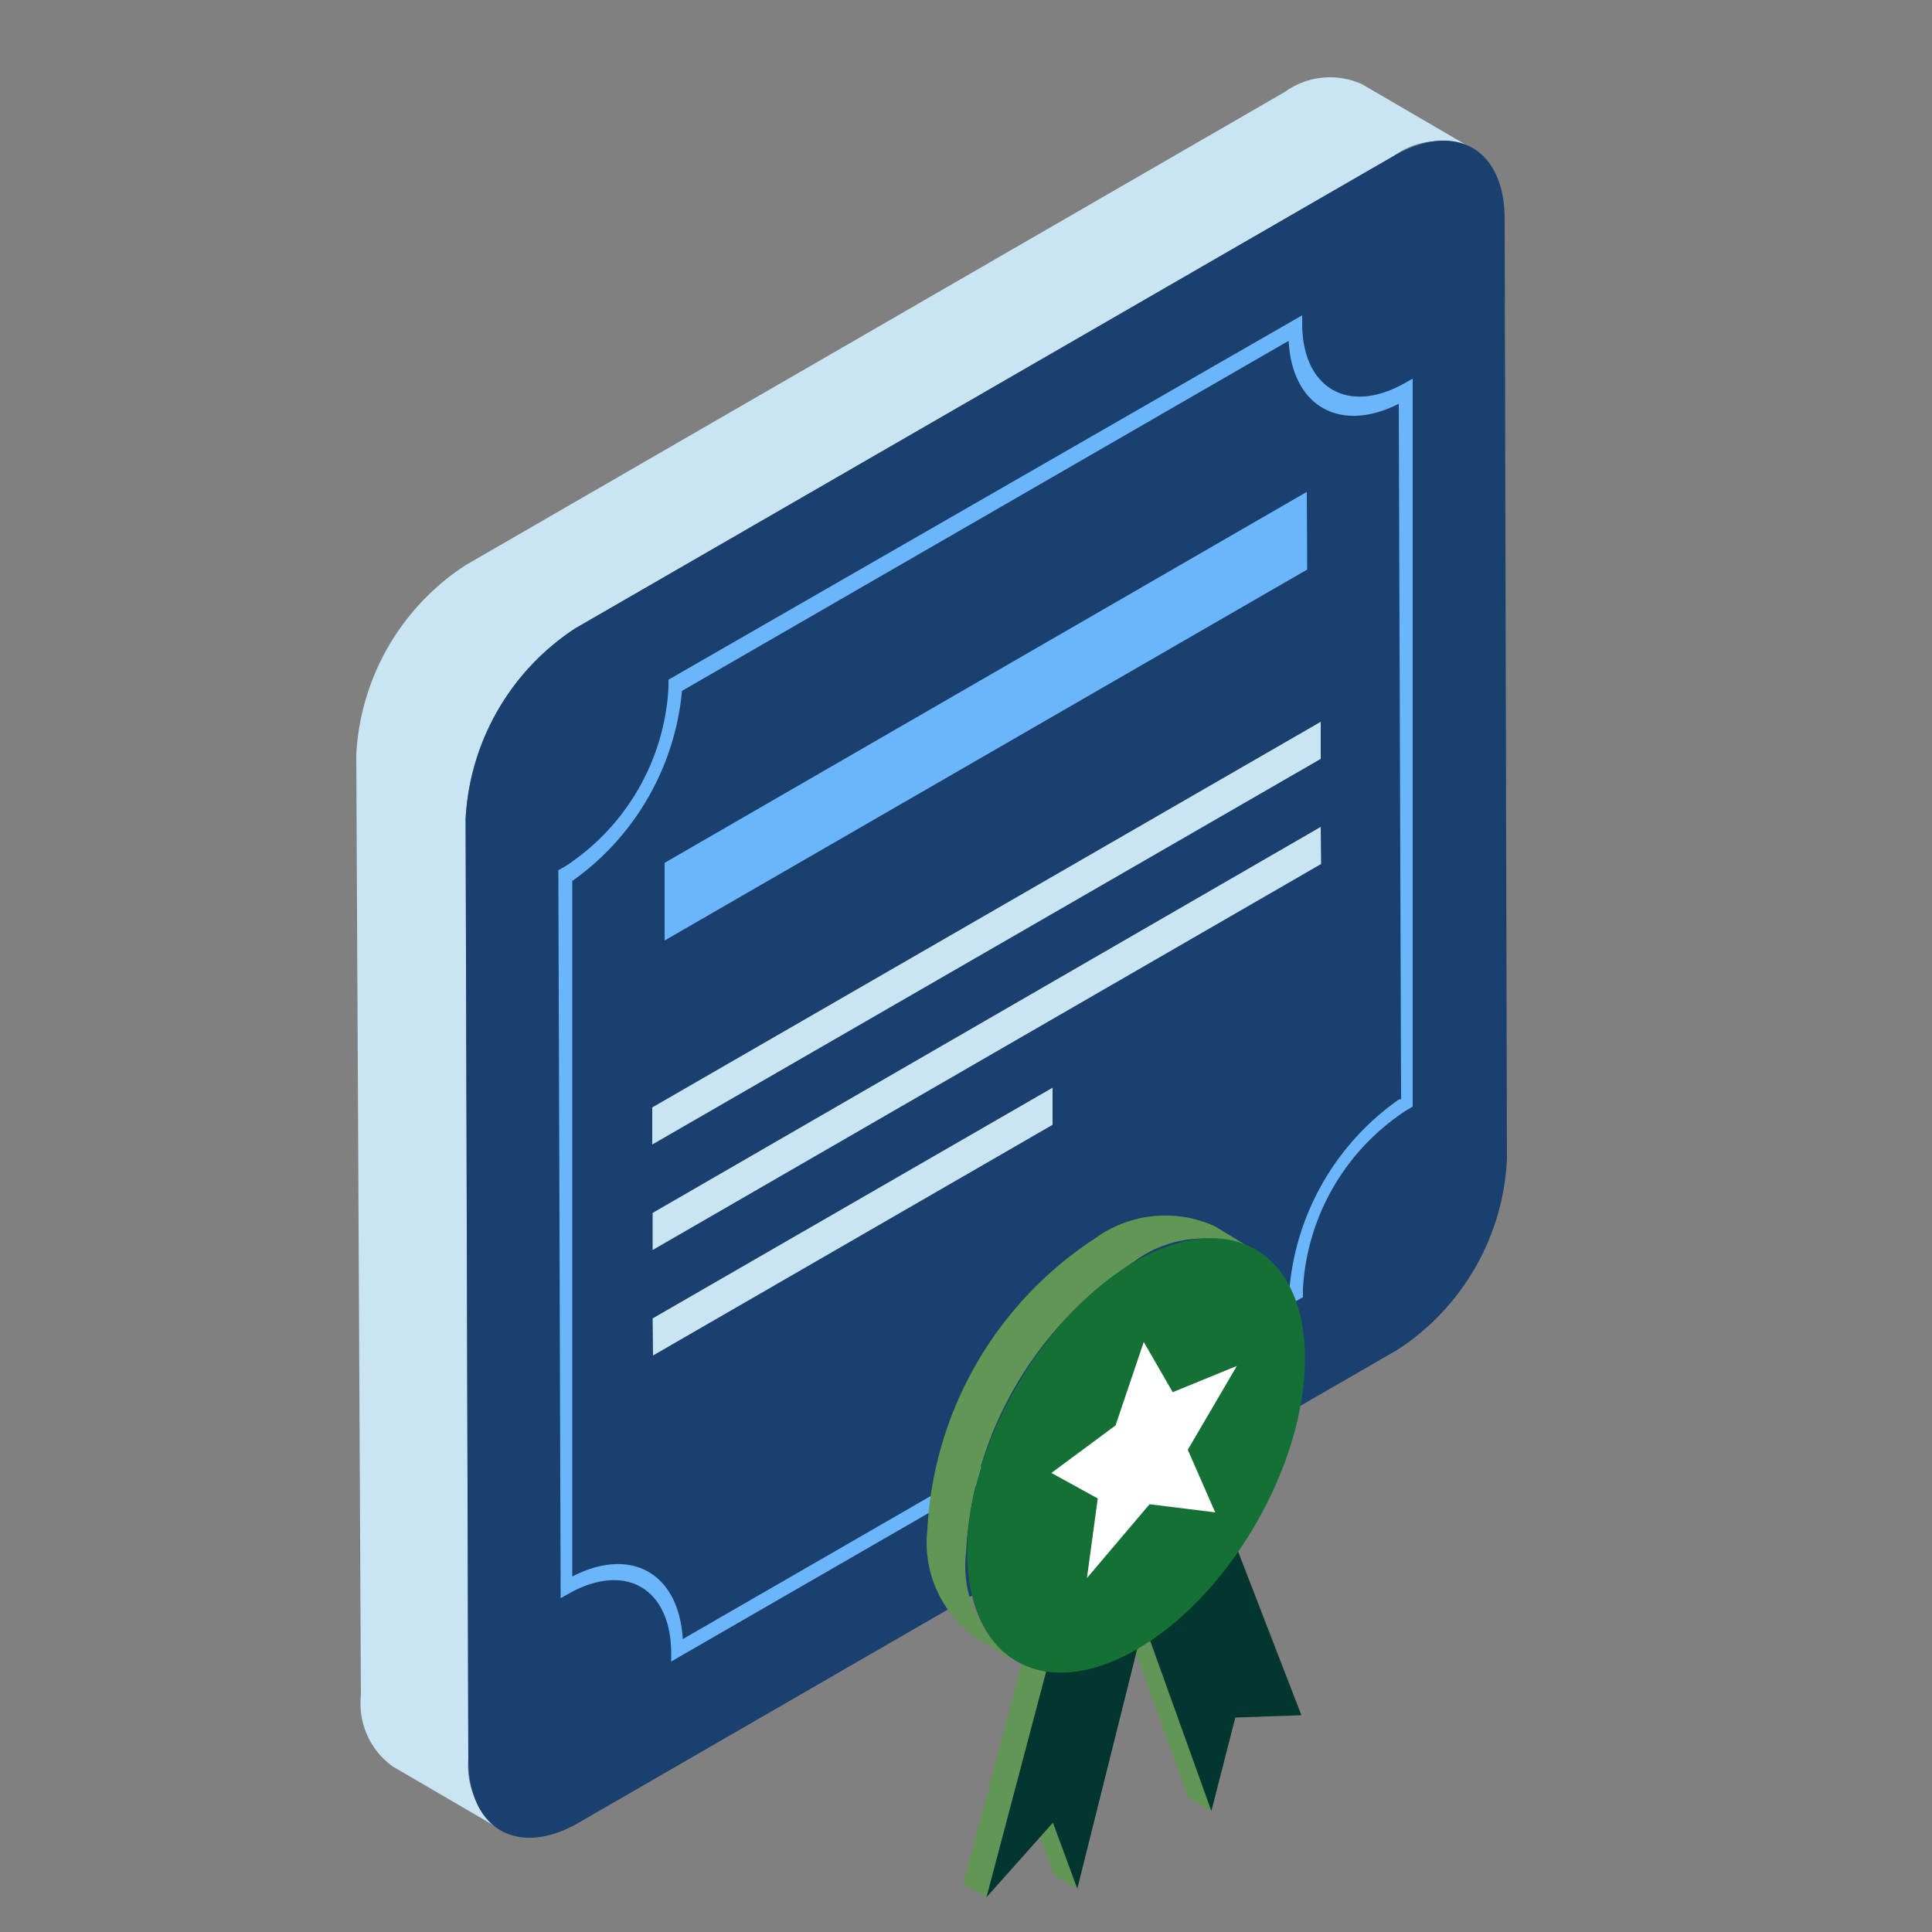 <svg id="a6134959-5c04-4921-9b8d-8217d47acef6" xmlns="http://www.w3.org/2000/svg" viewBox="0 0 50 50"><rect x="0" y="0" width="50" height="50" fill="#808080" stroke="none"/><path d="M12.06,14.62,33.25,2.38a2,2,0,0,1,2-.2l2.83,1.65a2,2,0,0,0-2,.2L14.89,16.26a6.29,6.29,0,0,0-2.84,4.93l.07,24.34A2,2,0,0,0,13,47.37l-2.83-1.65a2,2,0,0,1-.83-1.83L9.22,19.54A6.24,6.24,0,0,1,12.06,14.62Z" style="fill:#c9e4f2"/><path d="M14.89,16.26a6.29,6.29,0,0,0-2.84,4.93l.07,24.34c0,1.82,1.29,2.55,2.86,1.64L36.17,34.93A6.24,6.24,0,0,0,39,30L38.94,5.66c0-1.81-1.28-2.54-2.86-1.63Z" style="fill:#1a4070"/><path d="M36.38,9.9l.18-.1,0,18.84-.17.1a5.9,5.9,0,0,0-2.67,4.62v.21L17.37,43v-.21c0-1.7-1.21-2.38-2.68-1.53l-.18.1-.06-18.84.18-.1a5.91,5.91,0,0,0,2.67-4.62v-.21L33.7,8.16v.21C33.7,10.06,34.91,10.75,36.38,9.9Zm-.12,18.55-.06-18c-1.52.77-2.76.07-2.85-1.63l-15.7,9.06a6.8,6.8,0,0,1-2.84,4.92l0,18c1.53-.79,2.76-.08,2.86,1.62l15.7-9.06a6.71,6.71,0,0,1,2.84-4.91" style="fill:#6bb5fb"/><polygon points="27.24 28.15 27.24 29.11 16.9 35.08 16.89 34.12 27.24 28.15" style="fill:#c9e4f2"/><polygon points="34.18 18.68 34.18 19.64 16.88 29.62 16.88 28.66 34.18 18.68" style="fill:#c9e4f2"/><polygon points="34.18 21.4 34.19 22.36 16.89 32.35 16.89 31.39 34.18 21.4" style="fill:#c9e4f2"/><polygon points="33.82 12.73 33.83 14.74 17.2 24.34 17.2 22.33 33.82 12.73" style="fill:#6bb5fb"/><g style="isolation:isolate"><polygon points="26.65 46.82 27.28 48.53 27.88 48.88 27.25 47.17 26.65 46.82" style="fill:#629655"/><polygon points="29.6 42 29 41.66 30.75 46.52 31.35 46.87 29.6 42" style="fill:#629655"/><polygon points="30.54 37.48 27.45 39.27 24.93 48.75 25.53 49.1 28.04 39.61 31.14 37.82 30.54 37.48" style="fill:#629655"/><polygon points="31.14 37.82 33.68 44.39 31.97 44.45 31.35 46.87 29.6 42 27.88 48.88 27.25 47.17 25.53 49.1 28.04 39.61 31.14 37.82" style="fill:#03362e"/></g><g style="isolation:isolate"><path d="M24,39.59a3,3,0,0,0,1.27,2.8l1,.6A3,3,0,0,1,25,40.19a9.56,9.56,0,0,1,4.35-7.54,3,3,0,0,1,3.1-.3l-1-.61a3.09,3.09,0,0,0-3.11.31A9.59,9.59,0,0,0,24,39.59Z" style="fill:#629655"/><ellipse cx="29.4" cy="37.67" rx="6.16" ry="3.57" transform="translate(-17.94 44.16) rotate(-59.84)" style="fill:#157035"/><polygon points="29.6 34.73 30.35 36.03 32.01 35.35 30.74 37.52 31.45 39.14 29.75 38.93 28.13 40.84 28.41 38.78 27.21 38.12 28.87 36.89 29.6 34.73" style="fill:#fff"/></g></svg>
